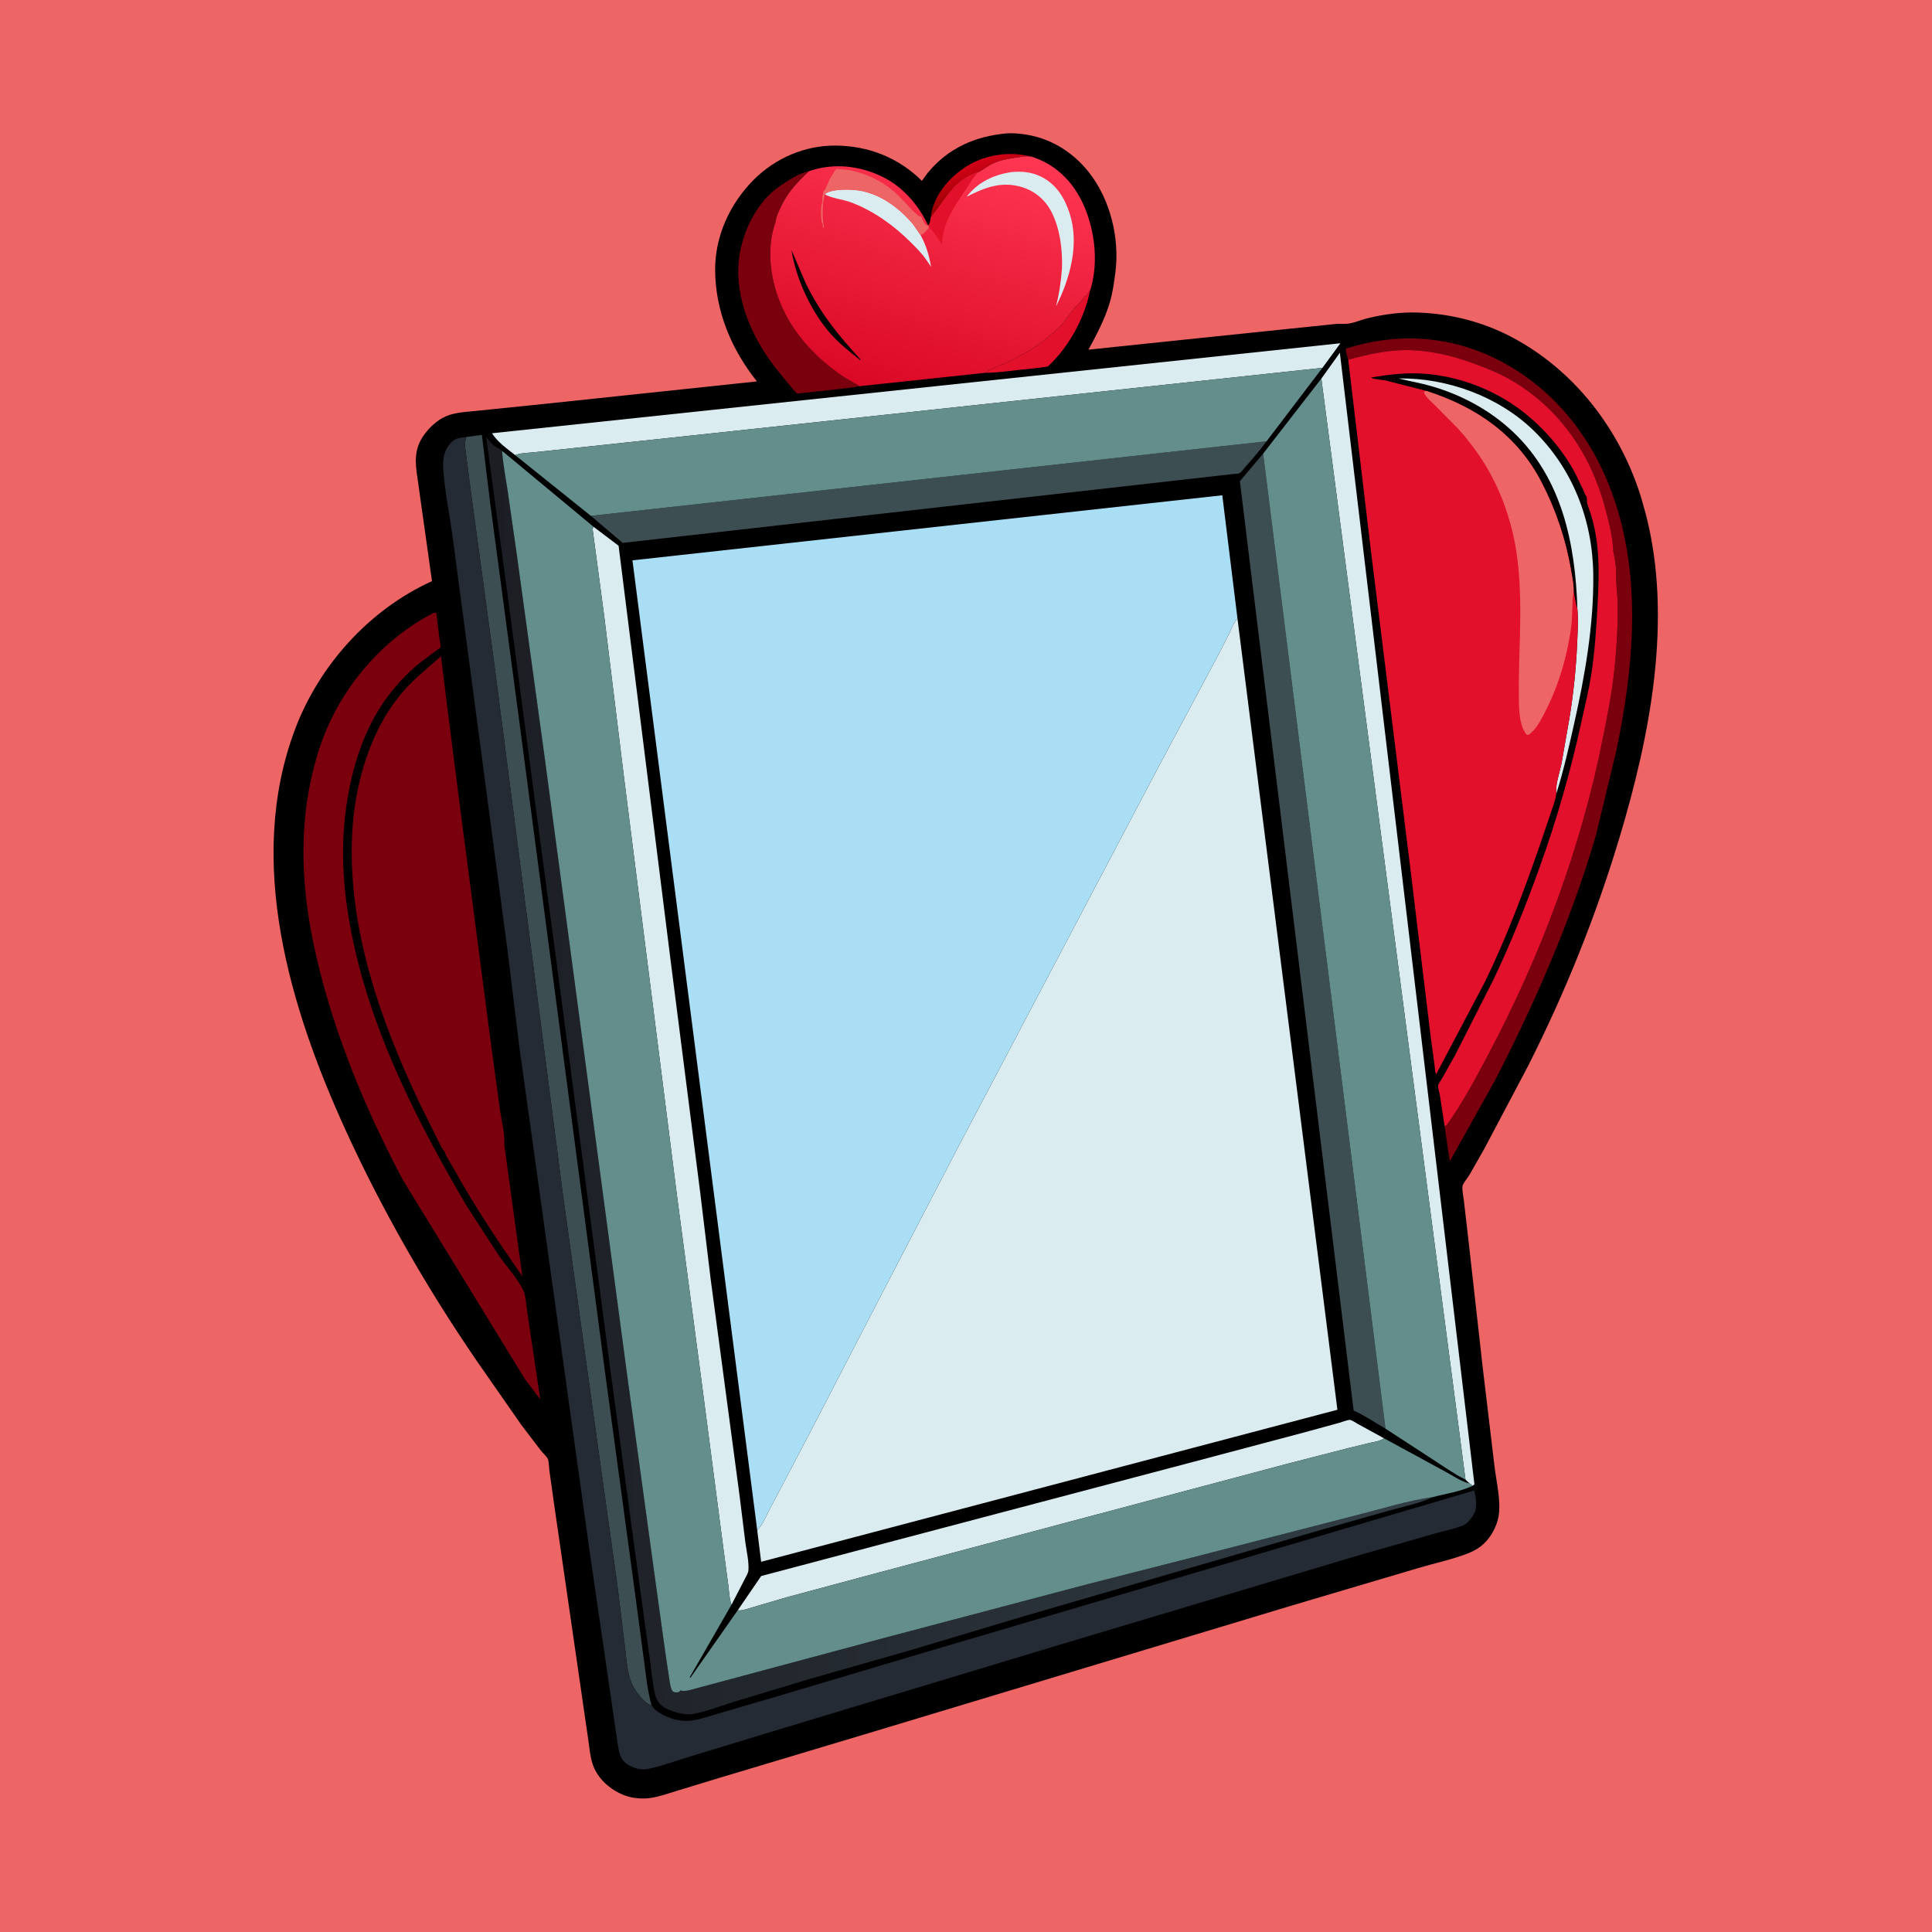 <svg version="1.1" xmlns="http://www.w3.org/2000/svg" style="display: block;" viewBox="0 0 2048 2048" width="1024" height="1024">
<defs>
	<linearGradient id="Gradient1" gradientUnits="userSpaceOnUse" x1="1035.58" y1="203.562" x2="1025.3" y2="175.684">
		<stop class="stop0" offset="0" stop-opacity="1" stop-color="rgb(159,0,3)"/>
		<stop class="stop1" offset="1" stop-opacity="1" stop-color="rgb(210,1,23)"/>
	</linearGradient>
	<linearGradient id="Gradient2" gradientUnits="userSpaceOnUse" x1="515.661" y1="1142.13" x2="1462.59" y2="1145.42">
		<stop class="stop0" offset="0" stop-opacity="1" stop-color="rgb(28,30,36)"/>
		<stop class="stop1" offset="1" stop-opacity="1" stop-color="rgb(49,60,68)"/>
	</linearGradient>
	<linearGradient id="Gradient3" gradientUnits="userSpaceOnUse" x1="948.574" y1="418.389" x2="1021.79" y2="146.551">
		<stop class="stop0" offset="0" stop-opacity="1" stop-color="rgb(218,8,36)"/>
		<stop class="stop1" offset="1" stop-opacity="1" stop-color="rgb(255,55,83)"/>
	</linearGradient>
</defs>
<path transform="translate(0,0)" fill="rgb(237,101,101)" d="M -0 -0 L 2048 0 L 2048 2048 L -0 2048 L -0 -0 z"/>
<path transform="translate(0,0)" fill="rgb(0,0,0)" d="M 1066.7 141.429 C 1072.17 140.98 1077.71 141.41 1083.15 142.034 C 1111.97 145.337 1136.8 160.359 1154.59 183.066 C 1177.03 211.693 1186.97 252.615 1182.38 288.551 C 1180.99 299.396 1179.52 310.077 1176.42 320.596 C 1171.23 338.175 1162.53 354.65 1153.79 370.674 L 1258.86 359.685 L 1415.65 343.444 C 1419.88 343.086 1424.14 343.561 1428.37 343.159 C 1435.14 342.513 1442.13 339.252 1448.73 337.599 C 1465.85 333.316 1484 330.812 1501.68 331.285 C 1536.31 332.212 1570.73 340.774 1601.47 356.809 C 1668.61 391.831 1717.22 455.045 1739.5 526.882 L 1744.74 545.398 C 1773.32 656.863 1749.16 779.997 1716.69 888.014 C 1691.48 971.861 1659.28 1051.81 1619.81 1130 L 1573.38 1217.85 L 1557.54 1245.65 C 1555.79 1248.51 1551.07 1254.14 1550.43 1256.92 C 1549.57 1260.61 1551.2 1268.02 1551.65 1271.83 L 1556.3 1311.83 L 1571.69 1449.17 L 1584.2 1554.11 C 1586.07 1570.27 1591.21 1590.72 1588.64 1606.75 C 1587.73 1612.48 1585.62 1618.09 1582.88 1623.19 C 1577 1634.14 1568.74 1641.56 1557.21 1646.19 C 1540.24 1653 1520.81 1656.99 1503.21 1662.26 L 1368.05 1702.32 L 920.509 1837.28 L 763.812 1884.25 L 718.347 1898.09 C 709.205 1900.87 699.956 1904.24 690.501 1905.78 C 681.394 1907.26 670.788 1906.41 662.12 1903.18 C 646.777 1897.45 632.536 1884.79 627.808 1868.74 C 625.451 1860.74 624.695 1851.75 623.478 1843.49 L 587.789 1597.36 L 582.272 1558.11 C 581.91 1555.5 581.818 1548.79 580.754 1546.59 C 579.373 1543.74 575.311 1540.14 573.236 1537.48 L 552.839 1510.73 L 505.166 1442.28 C 452.565 1365.46 405.37 1283.39 366.677 1198.72 C 307.364 1068.92 260.218 913.128 312.609 773.475 C 338.194 705.273 391.48 646.192 457.93 616.031 L 441.687 500.67 C 439.565 484.744 440.698 472.183 450.981 459 C 457.628 450.48 466.691 442.828 477.115 439.653 C 487.237 436.571 498.048 436.391 508.51 435.177 L 582 427.639 L 802.368 404.316 C 775.517 370.609 758.45 330.266 758.074 286.854 C 757.759 250.493 773.59 216.038 799.048 190.5 C 821.803 167.673 853.15 154.141 885.5 154.31 C 920.474 154.493 952.391 167.061 977.267 191.74 L 983.444 183.206 C 1005.11 157.027 1033.43 144.517 1066.7 141.429 z"/>
<path transform="translate(0,0)" fill="url(#Gradient1)" d="M 986.777 230.411 C 986.83 228.868 986.912 227.517 987.22 226 C 991.552 204.664 1007.96 186.319 1026.19 175.409 C 1046.2 163.433 1070.93 160.355 1093.35 166.004 C 1090.1 165.701 1087.29 165.579 1084.07 166.073 C 1072.05 167.915 1061.21 168.757 1050.11 174.5 C 1047.93 175.627 1038.4 182.418 1037.23 182.333 C 1032.77 183.525 1029.66 185.086 1025.67 187.263 C 1007.87 196.975 999.308 215.778 986.777 230.411 z"/>
<path transform="translate(0,0)" fill="rgb(227,16,44)" d="M 1044.75 395.162 C 1050.72 390.081 1062.64 386.724 1070 383.055 C 1091.47 372.353 1110.22 360.58 1126.5 342.741 C 1130.95 337.869 1134.37 332.355 1138.42 327.2 C 1141.25 323.591 1145.37 320.685 1147.84 316.875 C 1148.88 315.269 1148.97 314.532 1150.79 313.532 L 1152.01 313.005 C 1152.75 310.788 1154.09 309.485 1155.58 307.728 C 1149.7 337.404 1132.92 368.006 1110.77 388.482 C 1100.86 390.277 1090.87 390.872 1080.87 392.008 C 1069.06 393.35 1056.64 395.225 1044.75 395.162 z"/>
<path transform="translate(0,0)" fill="rgb(219,236,240)" d="M 1672.11 645.574 C 1669.95 576.652 1656 506.996 1603.74 457.696 C 1579.35 434.686 1549.32 418.566 1517.18 409.292 C 1505.73 405.988 1494.02 404.048 1482.48 401.16 C 1533.93 400.366 1588.46 420.265 1625.55 456.271 C 1667.19 496.7 1688.33 551.598 1688.94 609.25 C 1689.52 662.566 1680.18 715.72 1668.57 767.526 C 1663.07 792.083 1657.4 817.131 1649.83 841.113 C 1648.4 832.164 1653.58 818.199 1655.3 809.037 L 1663.47 762.5 C 1667.83 736.152 1670.73 708.541 1671.86 681.859 C 1672.36 669.84 1673.21 657.573 1672.11 645.574 z"/>
<path transform="translate(0,0)" fill="rgb(122,0,14)" d="M 911.059 409.386 C 904.268 410.955 896.932 411.401 890.004 412.297 L 845.268 417.218 C 841.993 414.971 838.988 410.436 836.384 407.379 C 829.105 398.834 821.976 390.197 815.5 381.019 C 793.039 349.185 777.196 307.811 784.244 268.376 C 788.981 241.873 803.452 213.289 826.014 197.768 C 835.552 191.206 846.221 183.904 857.672 181.363 C 844.676 193.737 835.005 203.7 827.321 220.224 C 825.27 224.635 822.64 230.124 822.264 234.973 C 811.494 264.422 816.876 299.263 829.741 327.141 C 843.473 356.899 866.679 380.744 893.584 399.005 C 899.21 402.823 905.472 405.61 911.059 409.386 z"/>
<path transform="translate(0,0)" fill="rgb(122,0,14)" d="M 1429.19 381.26 C 1428.34 378.037 1426.15 372.749 1426.76 369.573 C 1480.77 352.163 1537.37 355.585 1588.22 381.58 C 1649.98 413.145 1691.71 468.755 1712.73 534.025 C 1740.02 618.764 1731.28 709.769 1713.43 795.594 L 1691.46 886.5 C 1665.05 976.075 1627.15 1063.29 1584.27 1146.16 L 1536.83 1231.06 L 1531.34 1193.81 L 1533.5 1192.84 C 1550.29 1169.3 1564.01 1143.54 1577.54 1118.04 C 1633.68 1012.25 1676.43 897.873 1699.54 780.253 C 1703.62 759.493 1707.87 739.042 1710.36 718 C 1713.36 692.584 1715.15 666.737 1714.8 641.132 C 1714.65 629.93 1712.85 618.614 1713.06 607.5 C 1713.2 599.604 1711.8 592.519 1710.23 584.797 C 1709.64 569.296 1705.42 553.076 1701.44 538.135 C 1686.22 481.016 1652.61 432.097 1600.87 402.361 C 1588.59 395.301 1575.47 390.213 1562.23 385.323 C 1539.09 376.775 1513.82 370.774 1489 371.117 C 1468.39 371.402 1448.98 375.915 1429.19 381.26 z"/>
<path transform="translate(0,0)" fill="rgb(219,236,240)" d="M 782.249 1706.65 L 806.886 1670.66 L 949.549 1632.87 L 1263.03 1550.13 L 1379.59 1519.22 L 1419.86 1508.2 C 1422.6 1507.45 1428.48 1505.02 1430.96 1505.16 C 1432.82 1505.27 1437.93 1508.65 1439.69 1509.65 L 1467.17 1524.67 C 1462.47 1527.76 1457.11 1528.34 1451.73 1529.59 L 1429 1535.11 L 1364.77 1551.61 L 932.75 1666.61 L 835.07 1692.86 L 798.688 1703.5 C 793.888 1704.84 788.025 1707.28 783.087 1707.13 L 782.249 1706.65 z"/>
<path transform="translate(0,0)" fill="rgb(61,78,83)" d="M 626.307 546.818 L 1342.57 467.818 C 1335.63 477.399 1327.62 486.466 1319.8 495.349 C 1318.08 497.3 1315.15 501.573 1312.5 502.09 L 1308.92 502.279 L 660.061 575.475 L 626.307 546.818 z"/>
<path transform="translate(0,0)" fill="rgb(219,236,240)" d="M 546.088 482.456 C 537.514 475.603 527.41 468.697 521.547 459.268 L 1420.91 363.857 L 1401.83 389.918 L 733.884 461.562 L 622.766 473.412 L 567.059 479.308 C 560.465 480.088 552.136 479.969 546.088 482.456 z"/>
<path transform="translate(0,0)" fill="rgb(61,78,83)" d="M 494.193 463.258 L 510.828 461.031 L 519.528 532.724 L 550.037 761.5 L 641.214 1453.59 L 673.75 1693.47 L 682.674 1760.41 C 684.755 1775.94 686.259 1791.76 690.487 1806.89 L 689.715 1807.39 C 682.878 1805.43 674.307 1793.4 671.012 1787.28 C 664.871 1775.9 664.143 1758.99 662.523 1746.28 L 654.341 1679.62 L 638.584 1567.4 L 597.066 1269 L 524.344 706.67 L 499.57 524.2 L 493.101 474.636 C 492.688 470.468 493.073 467.287 494.193 463.258 z"/>
<path transform="translate(0,0)" fill="rgb(219,236,240)" d="M 1400.68 401.35 L 1420.32 373.937 L 1562.95 1573.47 L 1560.93 1575 C 1559.94 1573.75 1559.23 1573.35 1557.87 1572.55 L 1553.5 1568.47 L 1400.68 401.35 z"/>
<path transform="translate(0,0)" fill="rgb(219,236,240)" d="M 629.02 558.281 L 655.742 578.536 L 710.881 1018.21 L 742.308 1264.56 L 753.363 1356.21 L 784.046 1586 L 790.126 1635.08 C 791.285 1643.98 794.212 1656.18 793.329 1664.91 C 793.033 1667.84 790.476 1671.8 789.147 1674.57 L 775.492 1700.95 L 775.007 1699.8 C 773.08 1694.26 772.89 1686.94 772.122 1681.08 L 766.905 1642.03 L 743.915 1465.91 L 717.583 1267.11 L 661.182 821.772 L 640.531 653.428 L 628.37 562.257 C 628.214 560.725 628.44 559.692 629.02 558.281 z"/>
<path transform="translate(0,0)" fill="rgb(61,78,83)" d="M 1338.96 480.884 L 1468.64 1514.41 C 1457.37 1507.87 1446.86 1500.56 1434.92 1495.22 L 1314.33 510.076 L 1338.96 480.884 z"/>
<path transform="translate(0,0)" fill="url(#Gradient2)" d="M 1519.29 1586.88 C 1504.52 1593.82 1487.13 1597.18 1471.39 1601.58 L 1393.46 1623.72 L 1085.09 1713.33 L 964.486 1749.46 L 859.712 1779.31 L 777.926 1804.04 C 764.164 1808.25 749.105 1814.22 735 1816.79 C 725.765 1818.48 710.665 1814.57 703 1809.17 C 698.171 1805.78 695.878 1801.95 694.5 1796.27 C 691.657 1784.55 690.682 1772.13 689.044 1760.19 L 680.585 1699.48 L 647.524 1455.84 L 588.516 1009.33 L 568.512 860.438 L 539.25 639.272 L 515.342 462.964 C 517.972 466.504 520.933 470.425 524.5 473.066 C 526.972 474.898 529.89 475.827 532.201 477.889 C 533.221 492.244 536.12 506.78 538.244 521.013 L 547.761 587.384 L 577.433 803.348 L 665.221 1460.75 L 695.98 1684.79 L 705.425 1752.76 L 709.433 1779.55 C 710.2 1784.1 710.539 1789.05 713.103 1792.98 C 715.938 1794.44 716.596 1794.07 719.667 1793.65 L 721.5 1791.8 C 725.269 1794.11 737.076 1789.85 741.688 1788.74 L 932.479 1737.54 L 1154 1679.01 L 1269.48 1649.58 L 1435 1606.93 C 1462.76 1600.03 1490.94 1590.94 1519.29 1586.88 z"/>
<path transform="translate(0,0)" fill="rgb(122,0,14)" d="M 459.979 649.5 L 462.5 649.711 L 465.979 678.077 C 466.204 679.788 467.481 685.092 467.054 686.235 C 466.958 686.491 463.922 688.501 463.615 688.724 L 444.909 702.713 C 430.695 714.288 417.621 728.576 407.176 743.605 C 386.385 773.519 374.47 809.925 368.509 845.582 C 359.336 900.45 363.961 952.944 376.337 1006.81 C 398.53 1103.4 444.52 1192.49 494.117 1277.57 L 529.281 1331.68 C 537.369 1342.9 548.734 1355.43 554.704 1367.85 C 557.493 1373.66 557.801 1384.07 558.854 1390.54 L 572.758 1483.46 L 556.22 1461.52 L 426.717 1250.19 C 394.98 1190.12 367.829 1127.93 348.315 1062.82 C 321.791 974.312 309.445 884.798 338.059 795 C 357.648 733.529 402.542 678.932 459.979 649.5 z"/>
<path transform="translate(0,0)" fill="rgb(122,0,14)" d="M 471.387 1220.94 C 467.478 1216.53 464.693 1209.45 462.003 1204.12 L 445.672 1171.2 C 403.513 1082.78 368.474 983.976 373.276 884.619 C 375.872 830.9 392.532 771.868 429.038 731.153 C 440.87 717.957 454.408 707.412 467.45 695.573 L 474.46 752.251 L 487.853 857.076 L 520.106 1104 L 530.085 1177.19 C 531.733 1188.67 535.374 1202.38 534.612 1213.85 L 553.732 1353.16 C 528.032 1315.69 502.811 1278.55 480.933 1238.63 C 478.141 1233.53 472.863 1226.31 471.387 1220.94 z"/>
<path transform="translate(0,0)" fill="rgb(99,142,140)" d="M 1401.83 389.918 L 1342.57 467.818 L 626.307 546.818 L 546.088 482.456 C 552.136 479.969 560.465 480.088 567.059 479.308 L 622.766 473.412 L 733.884 461.562 L 1401.83 389.918 z"/>
<path transform="translate(0,0)" fill="url(#Gradient3)" d="M 1037.23 182.333 C 1038.4 182.418 1047.93 175.627 1050.11 174.5 C 1061.21 168.757 1072.05 167.915 1084.07 166.073 C 1087.29 165.579 1090.1 165.701 1093.35 166.004 C 1116.78 173.344 1134.59 189.598 1145.83 211.386 C 1159.97 238.8 1165.06 275.859 1156.3 305.683 L 1155.58 307.728 C 1154.09 309.485 1152.75 310.788 1152.01 313.005 L 1150.79 313.532 C 1148.97 314.532 1148.88 315.269 1147.84 316.875 C 1145.37 320.685 1141.25 323.591 1138.42 327.2 C 1134.37 332.355 1130.95 337.869 1126.5 342.741 C 1110.22 360.58 1091.47 372.353 1070 383.055 C 1062.64 386.724 1050.72 390.081 1044.75 395.162 L 911.059 409.386 C 905.472 405.61 899.21 402.823 893.584 399.005 C 866.679 380.744 843.473 356.899 829.741 327.141 C 816.876 299.263 811.494 264.422 822.264 234.973 C 822.64 230.124 825.27 224.635 827.321 220.224 C 835.005 203.7 844.676 193.737 857.672 181.363 C 883.903 172.467 911.568 175.511 936.2 187.775 C 957.206 198.234 974.285 217.965 983.925 239.138 C 986.114 237.051 986.191 233.38 986.777 230.411 C 999.308 215.778 1007.87 196.975 1025.67 187.263 C 1029.66 185.086 1032.77 183.525 1037.23 182.333 z"/>
<path transform="translate(0,0)" fill="rgb(0,0,0)" d="M 839.009 265.062 L 854.139 300.357 C 869.397 331.663 889.119 356.237 912.675 381.5 L 911.39 381.377 C 900.972 373.047 890.478 364.821 881.485 354.911 C 860.425 331.706 843.852 296.008 839.009 265.062 z"/>
<path transform="translate(0,0)" fill="rgb(227,16,44)" d="M 986.777 230.411 C 999.308 215.778 1007.87 196.975 1025.67 187.263 C 1029.66 185.086 1032.77 183.525 1037.23 182.333 C 1031.41 188.034 1028.66 193.532 1024.23 200.199 C 1011.63 219.182 999.46 235.406 998.491 259.186 C 994.574 253.425 990.215 245.632 984.837 241.133 L 983.925 239.138 C 986.114 237.051 986.191 233.38 986.777 230.411 z"/>
<path transform="translate(0,0)" fill="rgb(219,236,240)" d="M 874.202 205.922 C 880.481 200.415 897.135 200.718 905.104 201.296 C 930.006 203.102 952.199 219.058 967.848 237.655 L 975.803 249.155 C 981.863 260.058 984.759 270.628 987.072 282.822 L 981.724 275.149 C 977.012 268.335 971.184 262.624 965.343 256.784 C 947.565 239.007 925.693 223.273 901.985 214.471 C 893.319 211.253 881.894 210.396 874.202 205.922 z"/>
<path transform="translate(0,0)" fill="rgb(237,101,101)" d="M 874.202 205.922 C 871.784 216.534 871.184 229.383 873.282 240.036 L 873.49 241 L 872.326 241.674 L 872 237 L 871.156 235.993 C 870.274 231.607 869.73 220.82 871 216.5 C 871.832 213.668 871.78 215.835 871.784 213.547 C 871.787 211.829 871.491 209.132 872 207.5 C 872.695 205.274 872.745 205.702 872.51 203.5 C 875.363 200.762 875.323 198.899 877.078 195.641 C 878.273 193.421 879.192 190.1 880.547 188.203 L 884.25 182.25 C 885.375 180.08 885.197 180.366 887.138 179.042 C 893.187 179.7 899.626 179.92 905.524 181.426 C 923.527 186.024 939.295 194.556 952.541 207.567 C 958.863 213.776 964.496 220.778 971.166 226.612 C 973.026 228.24 973.918 229.659 976.51 229.5 C 977.669 232.026 979.623 237.776 982.248 238.743 L 983.925 239.138 L 984.837 241.133 C 982.021 244.387 979.899 247.469 975.803 249.155 L 967.848 237.655 C 952.199 219.058 930.006 203.102 905.104 201.296 C 897.135 200.718 880.481 200.415 874.202 205.922 z"/>
<path transform="translate(0,0)" fill="rgb(219,236,240)" d="M 1072.63 182.369 C 1083.36 181.358 1093.74 182.39 1103.5 187.23 C 1119.68 195.254 1128.38 209.387 1133.83 226.113 C 1144.48 258.854 1134.35 295.158 1119.4 324.858 C 1122.81 311.45 1124.74 298.038 1125.75 284.248 C 1126.39 264.647 1123.69 242.73 1114.82 225.044 C 1108.46 212.355 1097.44 202.768 1083.84 198.5 C 1061.89 191.612 1043.94 198.744 1024.59 208.637 C 1036.6 193.044 1053.44 185.086 1072.63 182.369 z"/>
<path transform="translate(0,0)" fill="rgb(36,43,52)" d="M 690.487 1806.89 C 692.449 1811.16 696.208 1814.02 700.169 1816.33 C 709.802 1821.95 721.706 1825.48 732.918 1823.92 C 743.33 1822.47 754.154 1818.49 764.264 1815.63 L 830.978 1796.09 L 980.39 1751.59 L 1398.15 1628.49 L 1562.89 1579.96 C 1564.51 1588.42 1566.63 1597.91 1562.01 1605.69 C 1559.25 1610.33 1555 1615.57 1549.76 1617.46 C 1540.16 1620.92 1529.82 1623.1 1520 1625.92 L 1437.76 1649.45 L 1127.28 1742.32 L 822.232 1834.36 L 732 1861.84 C 717.414 1866.26 702.431 1871.82 687.551 1875 C 679.545 1876.71 671.209 1874.52 664.5 1869.84 C 656.58 1864.32 655.968 1855.56 654.504 1846.79 L 624.773 1642.71 L 550.602 1110.28 L 538.225 1009.35 L 496.28 693.251 L 479.731 568.658 C 476.435 544.467 471.218 519.925 469.79 495.563 C 469.292 487.07 470.752 478.403 476.097 471.5 C 481.38 464.678 486.042 464.035 494.193 463.258 C 493.073 467.287 492.688 470.468 493.101 474.636 L 499.57 524.2 L 524.344 706.67 L 597.066 1269 L 638.584 1567.4 L 654.341 1679.62 L 662.523 1746.28 C 664.143 1758.99 664.871 1775.9 671.012 1787.28 C 674.307 1793.4 682.878 1805.43 689.715 1807.39 L 690.487 1806.89 z"/>
<path transform="translate(0,0)" fill="rgb(99,142,140)" d="M 1400.68 401.35 L 1553.5 1568.47 C 1541.32 1562.45 1529.7 1554.08 1518.24 1546.72 L 1468.64 1514.41 L 1338.96 480.884 L 1400.68 401.35 z"/>
<path transform="translate(0,0)" fill="rgb(227,16,44)" d="M 1429.19 381.26 C 1448.98 375.915 1468.39 371.402 1489 371.117 C 1513.82 370.774 1539.09 376.775 1562.23 385.323 C 1575.47 390.213 1588.59 395.301 1600.87 402.361 C 1652.61 432.097 1686.22 481.016 1701.44 538.135 C 1705.42 553.076 1709.64 569.296 1710.23 584.797 C 1711.8 592.519 1713.2 599.604 1713.06 607.5 C 1712.85 618.614 1714.65 629.93 1714.8 641.132 C 1715.15 666.737 1713.36 692.584 1710.36 718 C 1707.87 739.042 1703.62 759.493 1699.54 780.253 C 1676.43 897.873 1633.68 1012.25 1577.54 1118.04 C 1564.01 1143.54 1550.29 1169.3 1533.5 1192.84 L 1531.34 1193.81 L 1526.35 1160.92 C 1525.96 1158.55 1524.08 1152.4 1524.57 1150.43 C 1525.14 1148.12 1528.06 1144.25 1529.29 1142.06 L 1542.5 1118.43 L 1582.28 1040.13 C 1600.88 1001.6 1616.81 961.469 1631.38 921.265 C 1650.17 869.415 1665.07 817.306 1676.75 763.428 C 1680.2 747.509 1684.21 731.604 1686.72 715.5 C 1690.48 691.347 1692.1 666.884 1693.41 642.5 C 1695.38 605.978 1696.48 571.234 1683.39 536.5 C 1682.18 533.28 1682.19 530.188 1682.01 526.776 C 1680.33 525.021 1679.22 521.305 1678.16 519 L 1669.73 501.625 C 1655.55 474.732 1632.66 449.26 1607.96 431.678 C 1578.15 410.451 1540.85 397.281 1504.2 395.861 C 1486.93 395.192 1470.23 397.302 1453.26 400.219 C 1456.39 402.283 1465.27 402.471 1469.28 403.426 L 1511.74 414.31 C 1564.86 431.315 1608.29 461.094 1634.27 511.525 C 1649.21 540.522 1659.66 571.429 1665.2 603.591 C 1666.43 610.75 1668.3 619.327 1668.11 626.543 C 1669.44 632.824 1670.18 639.483 1672.11 645.574 C 1673.21 657.573 1672.36 669.84 1671.86 681.859 C 1670.73 708.541 1667.83 736.152 1663.47 762.5 L 1655.3 809.037 C 1653.58 818.199 1648.4 832.164 1649.83 841.113 C 1648.67 848.952 1645.56 856.652 1643.06 864.16 L 1631.23 899.028 C 1614.53 946.909 1596.75 994.116 1574.61 1039.81 L 1522.4 1138.72 C 1521.21 1137.17 1521.04 1131.83 1520.73 1129.62 L 1516.34 1096.85 L 1494.65 917.422 L 1453.12 583 L 1429.19 381.26 z"/>
<path transform="translate(0,0)" fill="rgb(237,101,101)" d="M 1668.11 626.543 C 1666.09 638.77 1667.18 651.71 1665.57 664.107 C 1661.58 694.856 1652.2 726.661 1638.08 754.262 C 1634.19 761.86 1629.99 770.287 1623.7 776.202 C 1621.68 778.099 1621.33 779.027 1618.5 778.982 C 1611.14 770.297 1610.38 755.681 1610.14 744.78 C 1608.76 681.394 1618.28 617.521 1601.15 555.344 C 1593.13 526.24 1580.33 498.973 1562.26 474.77 C 1557.08 467.839 1551.47 460.84 1545.66 454.424 L 1520.02 428.546 C 1516.69 425.192 1510.27 420.097 1509.41 415.5 L 1511.74 414.31 C 1564.86 431.315 1608.29 461.094 1634.27 511.525 C 1649.21 540.522 1659.66 571.429 1665.2 603.591 C 1666.43 610.75 1668.3 619.327 1668.11 626.543 z"/>
<path transform="translate(0,0)" fill="rgb(99,142,140)" d="M 1519.29 1586.88 C 1490.94 1590.94 1462.76 1600.03 1435 1606.93 L 1269.48 1649.58 L 1154 1679.01 L 932.479 1737.54 L 741.688 1788.74 C 737.076 1789.85 725.269 1794.11 721.5 1791.8 L 719.667 1793.65 C 716.596 1794.07 715.938 1794.44 713.103 1792.98 C 710.539 1789.05 710.2 1784.1 709.433 1779.55 L 705.425 1752.76 L 695.98 1684.79 L 665.221 1460.75 L 577.433 803.348 L 547.761 587.384 L 538.244 521.013 C 536.12 506.78 533.221 492.244 532.201 477.889 L 629.02 558.281 C 628.44 559.692 628.214 560.725 628.37 562.257 L 640.531 653.428 L 661.182 821.772 L 717.583 1267.11 L 743.915 1465.91 L 766.905 1642.03 L 772.122 1681.08 C 772.89 1686.94 773.08 1694.26 775.007 1699.8 L 775.492 1700.95 L 731.125 1778 L 731.847 1778.5 L 782.249 1706.65 L 783.087 1707.13 C 788.025 1707.28 793.888 1704.84 798.688 1703.5 L 835.07 1692.86 L 932.75 1666.61 L 1364.77 1551.61 L 1429 1535.11 L 1451.73 1529.59 C 1457.11 1528.34 1462.47 1527.76 1467.17 1524.67 L 1532.43 1560.17 C 1539.86 1564.16 1549.74 1571 1557.87 1572.55 C 1559.23 1573.35 1559.94 1573.75 1560.93 1575 C 1548.97 1580.97 1532.35 1583.39 1519.29 1586.88 z"/>
<path transform="translate(0,0)" fill="rgb(219,236,240)" d="M 802.682 1621.97 C 808.386 1616.79 812.178 1606.64 815.946 1599.83 L 856.259 1523.19 L 918.653 1402.62 L 1013.03 1221 L 1228.75 811.686 L 1292.14 692.987 L 1303.35 670.789 C 1305.81 665.579 1307.75 659.867 1311.77 655.658 L 1417.71 1494.4 L 806.837 1655.55 L 802.682 1621.97 z"/>
<path transform="translate(0,0)" fill="rgb(170,222,244)" d="M 802.682 1621.97 L 670.423 593.983 L 1295.68 525.017 L 1311.77 655.658 C 1307.75 659.867 1305.81 665.579 1303.35 670.789 L 1292.14 692.987 L 1228.75 811.686 L 1013.03 1221 L 918.653 1402.62 L 856.259 1523.19 L 815.946 1599.83 C 812.178 1606.64 808.386 1616.79 802.682 1621.97 z"/>
</svg>